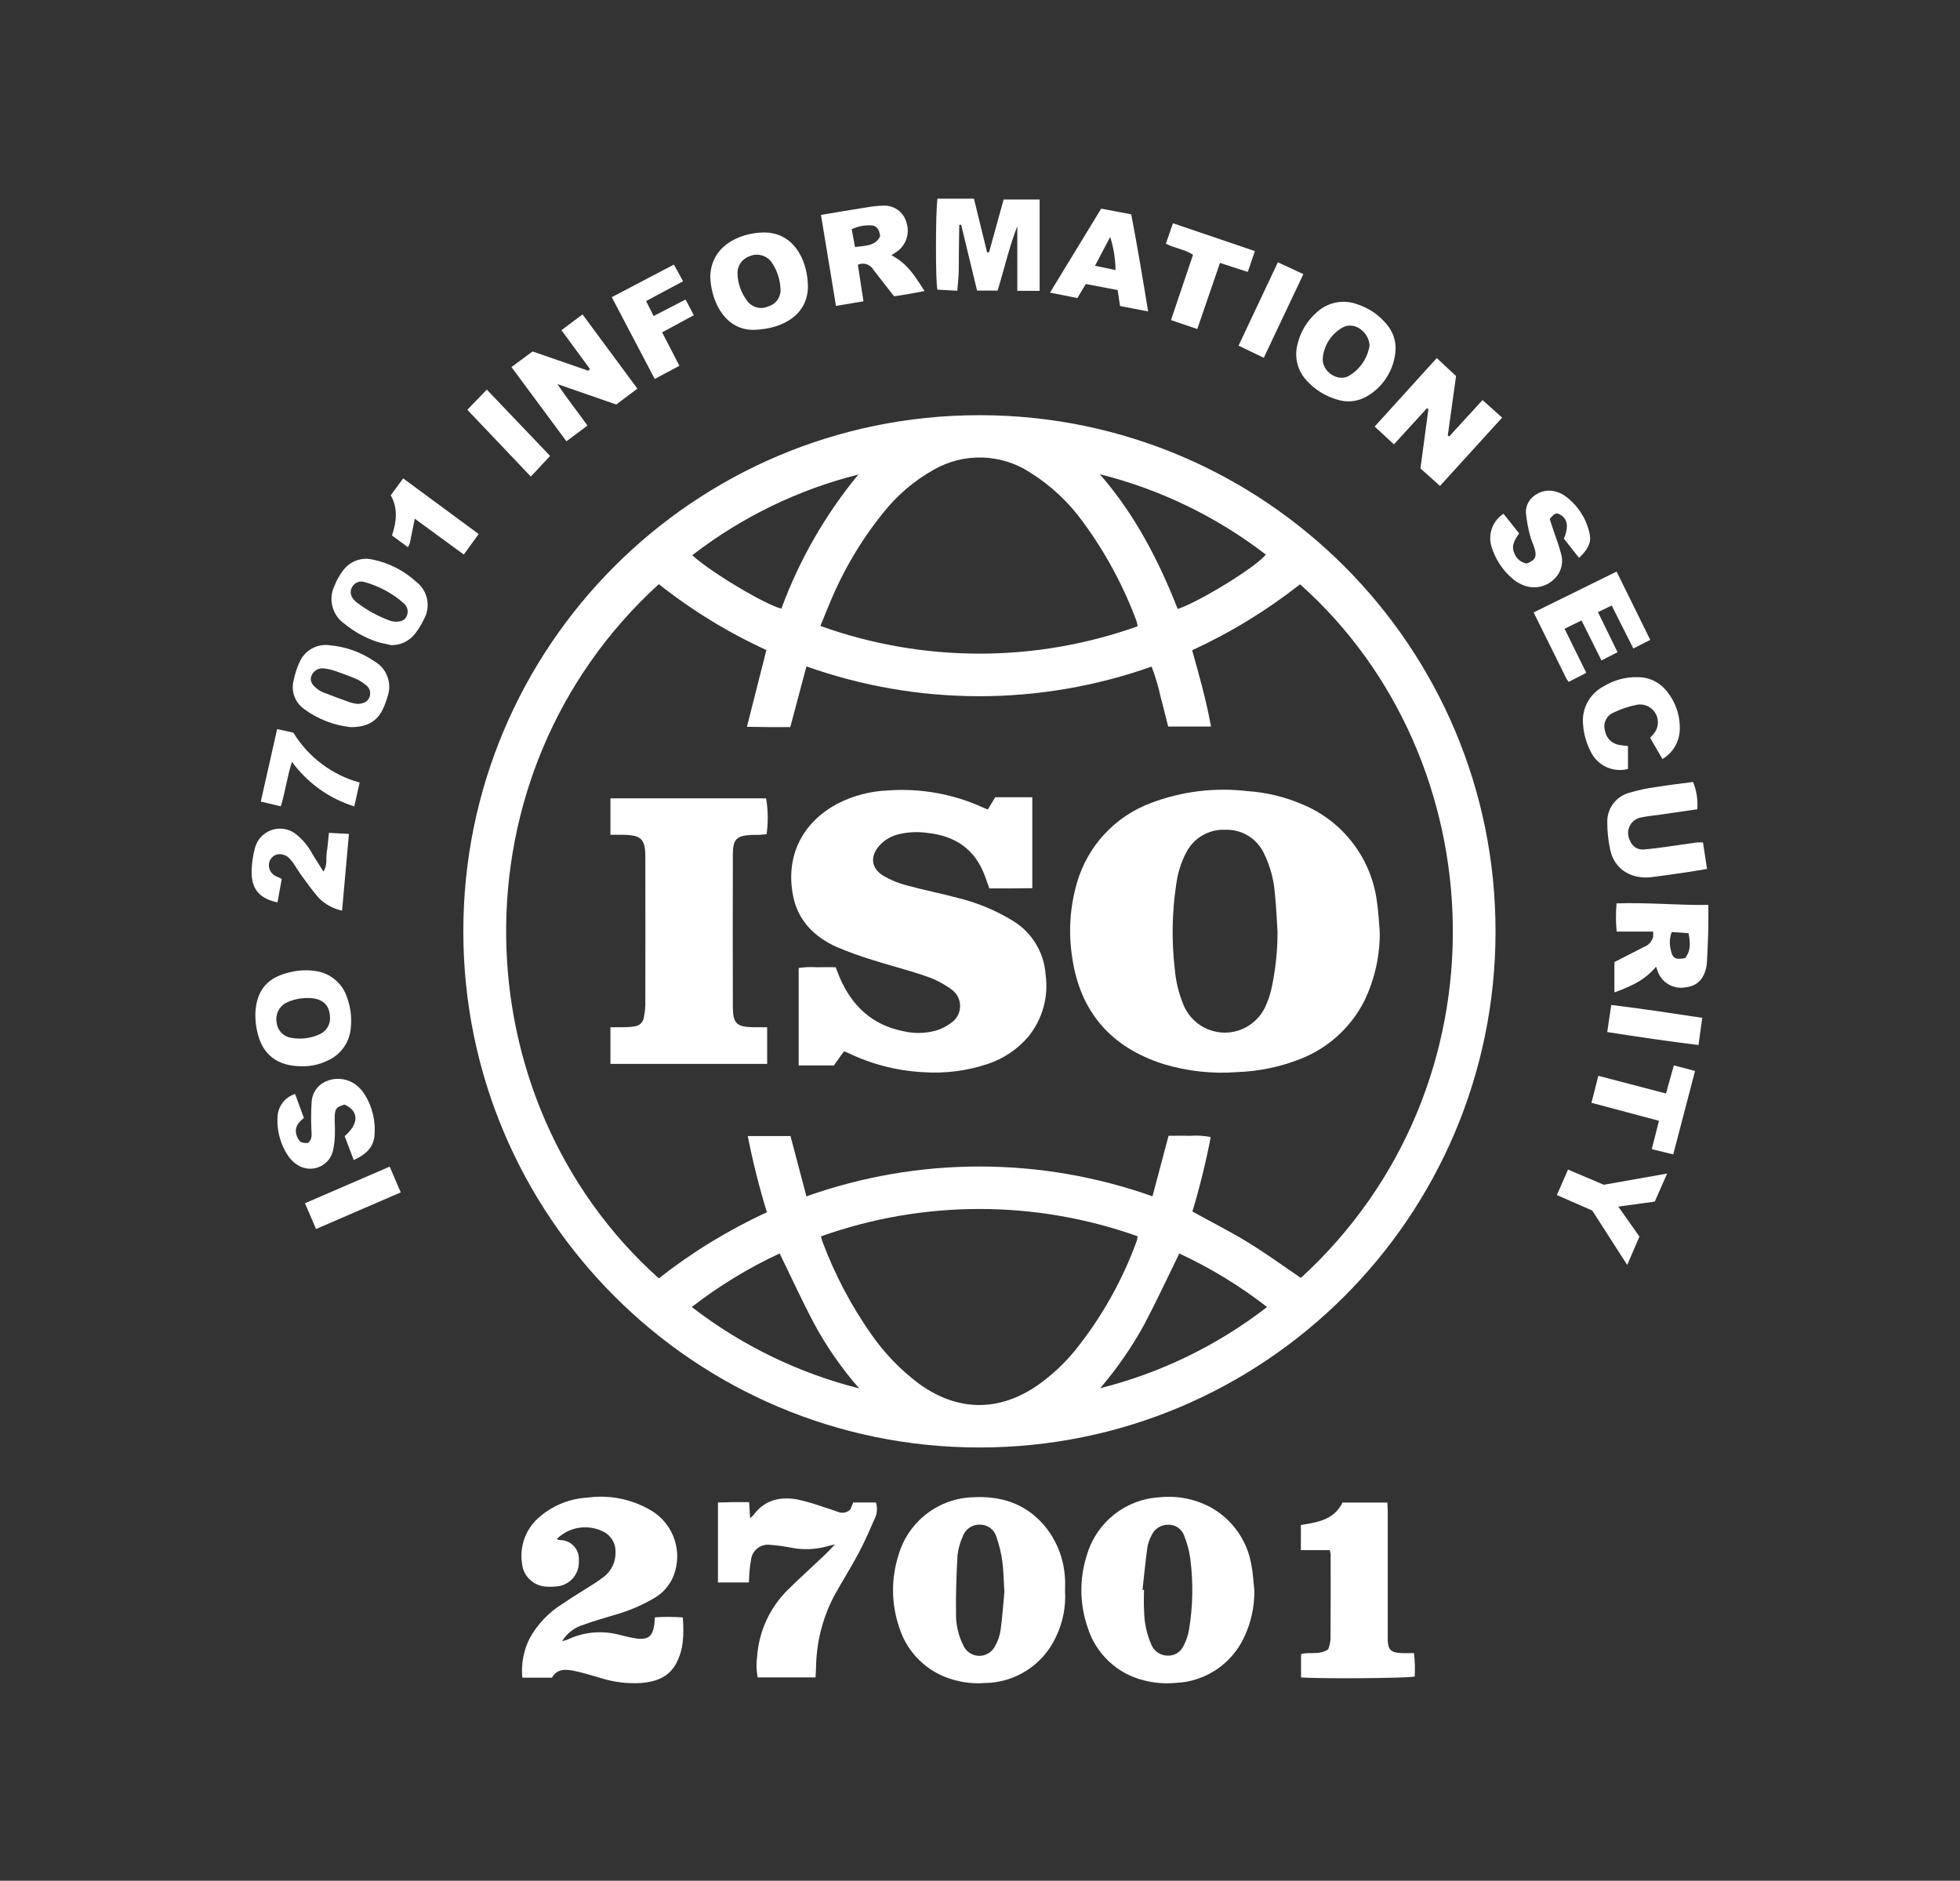 <svg width="148" height="142" viewBox="0 0 148 142" fill="none" xmlns="http://www.w3.org/2000/svg">
<rect x="0" y="0" width="148" height="142" fill="#333333" stroke="none"/>
<path d="M73.995 31.348C95.518 31.368 112.949 48.833 112.928 70.356C112.908 91.879 95.443 109.31 73.92 109.289C52.423 109.269 35.002 91.846 34.986 70.347C34.966 48.828 52.392 31.368 73.911 31.348C73.938 31.348 73.965 31.348 73.995 31.348ZM60.894 90.329C69.343 87.326 78.571 87.323 87.023 90.325L88.238 85.755C88.799 85.755 89.312 85.741 89.829 85.759C90.363 85.716 90.898 85.746 91.423 85.852C91.057 87.748 90.597 89.625 90.038 91.473C91.477 92.268 92.907 92.987 94.267 93.823C95.627 94.656 96.914 95.596 98.229 96.488C114.029 82.009 113.044 57.382 98.168 44.115C95.657 46.09 92.921 47.763 90.018 49.096C90.569 51.05 91.096 52.923 91.443 54.855H88.208C88.011 54.077 87.831 53.332 87.634 52.594C87.464 51.822 87.239 51.066 86.957 50.329C78.526 53.316 69.323 53.312 60.894 50.315L59.675 54.898C59.114 54.898 58.596 54.901 58.081 54.898C57.554 54.894 57.027 54.885 56.401 54.876L57.87 49.08C54.973 47.752 52.246 46.083 49.747 44.104C34.047 58.422 34.707 83.046 49.747 96.52C52.265 94.542 55.005 92.867 57.91 91.53C57.327 89.639 56.844 87.716 56.464 85.775H59.69L60.894 90.329ZM85.904 47.286C85.886 47.159 85.859 47.035 85.825 46.91C84.835 44.242 83.477 41.727 81.795 39.434C80.712 37.929 79.346 36.648 77.772 35.666C75.577 34.242 72.773 34.165 70.503 35.466C69.043 36.285 67.756 37.38 66.714 38.689C65.039 40.76 63.675 43.064 62.66 45.527C62.421 46.079 62.203 46.639 61.949 47.262C69.693 50.04 78.158 50.049 85.904 47.286ZM61.988 93.351C62.042 93.537 62.065 93.646 62.104 93.746C63.028 96.22 64.263 98.565 65.779 100.729C66.771 102.157 67.986 103.419 69.377 104.463C72.299 106.595 75.468 106.622 78.419 104.545C79.43 103.823 80.342 102.972 81.134 102.016C83.15 99.521 84.739 96.708 85.836 93.693C85.868 93.578 85.888 93.46 85.9 93.341C78.165 90.59 69.72 90.595 61.988 93.351ZM83.073 104.815C87.652 103.662 91.945 101.575 95.677 98.683C93.627 97.09 91.402 95.734 89.048 94.642C88.154 96.465 87.332 98.243 86.419 99.973C85.477 101.698 84.356 103.321 83.073 104.815ZM64.878 104.829C63.584 103.353 62.455 101.737 61.516 100.011C60.585 98.268 59.765 96.468 58.871 94.64C56.514 95.734 54.287 97.09 52.237 98.683C55.983 101.578 60.285 103.671 64.878 104.829ZM88.93 45.981C90.653 45.4 94.976 42.721 95.577 41.868C91.861 39.007 87.595 36.944 83.046 35.804C85.672 38.812 87.473 42.274 88.93 45.981ZM64.814 35.829C60.26 36.973 55.99 39.048 52.274 41.92C53.609 43.162 57.74 45.641 59.002 45.954C60.355 42.276 62.319 38.853 64.814 35.829Z" fill="white"/>
<path d="M94.72 120.113C94.727 121.294 94.475 122.461 93.983 123.534C93.054 125.607 91.034 126.974 88.766 127.065C87.955 127.14 87.138 127.074 86.353 126.867C84.337 126.365 82.732 124.842 82.121 122.856C81.508 121.069 81.499 119.13 82.094 117.339C82.832 114.91 85.004 113.198 87.538 113.051C88.893 112.903 90.262 113.176 91.458 113.829C93.056 114.731 94.166 116.299 94.484 118.106C94.616 118.763 94.645 119.444 94.72 120.113ZM86.271 120.038L86.384 120.047C86.384 120.565 86.35 121.085 86.391 121.6C86.398 122.504 86.591 123.394 86.956 124.22C87.165 124.685 87.624 124.99 88.132 125.003C88.668 125.04 89.17 124.733 89.383 124.24C89.565 123.88 89.697 123.496 89.774 123.099C90.08 121.298 90.114 119.462 89.874 117.652C89.794 117.076 89.642 116.508 89.424 115.968C89.256 115.457 88.775 115.114 88.237 115.123C87.678 115.103 87.168 115.428 86.947 115.938C86.795 116.215 86.691 116.515 86.639 116.826C86.493 117.895 86.389 118.967 86.271 120.038Z" fill="white"/>
<path d="M80.421 120.109C80.495 121.308 80.259 122.504 79.737 123.585C78.77 125.694 76.67 127.051 74.352 127.074C73.315 127.151 72.273 126.985 71.308 126.593C69.674 125.921 68.425 124.556 67.9 122.87C67.297 121.106 67.278 119.194 67.846 117.417C68.577 114.881 70.868 113.112 73.506 113.044C75.569 112.942 77.381 113.507 78.788 115.101C79.753 116.22 80.323 117.623 80.412 119.099C80.443 119.43 80.421 119.771 80.421 120.109ZM75.844 120.232C75.783 119.278 75.78 118.552 75.678 117.843C75.592 117.221 75.442 116.608 75.231 116.018C75.07 115.478 74.568 115.11 74.005 115.115C73.419 115.09 72.886 115.455 72.697 116.011C72.491 116.461 72.357 116.942 72.302 117.433C72.218 118.89 72.168 120.354 72.189 121.814C72.173 122.652 72.364 123.483 72.74 124.232C73.036 124.899 73.817 125.201 74.486 124.906C74.766 124.781 74.995 124.565 75.133 124.291C75.349 123.921 75.492 123.514 75.553 123.09C75.692 122.064 75.764 121.033 75.839 120.232H75.844Z" fill="white"/>
<path d="M42.034 116.206C42.109 116.238 42.189 116.261 42.268 116.279C43.053 116.268 43.7 116.897 43.712 117.682C43.712 117.73 43.712 117.777 43.707 117.823C43.773 118.742 43.147 119.566 42.245 119.75C41.934 119.802 41.617 119.818 41.301 119.798C40.307 119.775 39.492 119.003 39.412 118.011C39.228 116.733 39.7 115.45 40.668 114.595C41.689 113.687 42.988 113.151 44.352 113.074C45.998 112.847 47.673 113.178 49.11 114.013C50.697 114.922 51.474 116.785 50.999 118.552C50.768 119.462 50.17 120.236 49.349 120.69C48.411 121.235 47.408 121.655 46.363 121.945C45.61 122.177 44.845 122.381 44.107 122.658C43.414 122.853 42.82 123.303 42.441 123.916C42.588 123.88 42.733 123.836 42.876 123.784C44.091 123.212 45.469 123.087 46.767 123.432C47.181 123.546 47.601 123.637 48.023 123.707C48.938 123.843 49.303 123.541 49.412 122.601C49.428 122.468 49.435 122.334 49.455 122.113C50.157 122.066 50.861 122.068 51.562 122.122C51.644 123.351 51.644 124.529 51.042 125.623C50.481 126.647 49.514 126.976 48.441 127.069C47.403 127.137 46.361 127.012 45.369 126.699C44.72 126.513 44.073 126.304 43.412 126.168C42.761 126.034 42.086 125.95 41.68 126.667H39.439C39.342 125.646 39.532 124.615 39.996 123.698C40.577 122.645 41.417 121.757 42.436 121.119C43.197 120.595 43.996 120.125 44.772 119.625C45.06 119.448 45.34 119.255 45.605 119.046C46.186 118.595 46.511 117.889 46.477 117.153C46.491 116.479 46.091 115.864 45.469 115.6C44.313 115.062 42.94 115.303 42.034 116.206Z" fill="white"/>
<path d="M56.567 113.416C56.594 113.85 56.615 114.195 56.64 114.626C56.728 114.556 56.815 114.477 56.892 114.393C57.727 113.251 58.894 112.983 60.197 113.21C60.855 113.355 61.505 113.543 62.14 113.771C62.526 113.889 62.91 114.023 63.291 114.156C63.607 114.284 63.966 114.209 64.206 113.97L64.433 113.444H66.14C66.261 113.816 66.243 114.218 66.088 114.576C65.691 115.482 65.298 116.393 64.835 117.264C64.243 118.377 63.562 119.444 62.955 120.549C62.093 122.22 61.636 124.068 61.618 125.948C61.609 126.168 61.596 126.388 61.582 126.647H57.216C57.11 126.141 57.094 125.619 57.169 125.105C57.298 123.171 58.136 121.353 59.525 120C60.442 119.099 61.396 118.236 62.329 117.353C62.538 117.153 62.731 116.937 63.046 116.611C62.778 116.672 62.665 116.685 62.558 116.722C61.625 117.001 60.638 117.042 59.684 116.844C59.175 116.747 58.662 116.676 58.147 116.638C57.439 116.551 56.796 117.055 56.71 117.764C56.71 117.771 56.708 117.777 56.708 117.782C56.644 118.113 56.603 118.447 56.585 118.785C56.565 119.003 56.565 119.226 56.551 119.48H54.213V113.444C54.601 113.435 54.976 113.421 55.35 113.414C55.727 113.414 56.113 113.416 56.567 113.416Z" fill="white"/>
<path d="M98.231 115.142C99.486 114.942 100.735 114.753 101.373 113.446H104.76C104.771 113.696 104.787 113.934 104.789 114.175C104.792 117.239 104.792 120.306 104.789 123.371C104.789 123.53 104.785 123.687 104.789 123.845C104.812 124.536 105.025 124.765 105.729 124.808C106.063 124.828 106.399 124.813 106.769 124.813C106.842 125.401 106.86 125.993 106.826 126.583C106.288 126.717 99.352 126.763 98.242 126.645V124.894C98.864 124.695 99.586 124.994 100.29 124.533C100.381 124.293 100.44 124.043 100.467 123.789C100.485 121.648 100.478 119.505 100.476 117.364C100.462 117.253 100.44 117.144 100.406 117.037H98.228L98.231 115.142Z" fill="white"/>
<path d="M73.543 15L74.537 19.057L74.682 19.055L75.783 15.064H78.503V21.96H76.816V17.077C76.203 18.655 75.833 20.299 75.332 21.938H73.779L72.578 16.975L72.435 16.98C72.428 17.381 72.419 17.783 72.415 18.185C72.41 18.587 72.408 18.998 72.403 19.404C72.399 19.833 72.405 20.262 72.387 20.691C72.369 21.091 72.324 21.49 72.285 21.951L70.784 21.869C70.637 21.377 70.641 16.04 70.787 15H73.543Z" fill="white"/>
<path d="M108.734 36.689L107.258 35.368L107.86 30.88L107.742 30.83L105.258 33.55L103.801 32.206L108.491 27.034L109.946 28.392L109.322 32.887L109.433 32.948L111.946 30.206L113.426 31.531L108.734 36.689Z" fill="white"/>
<path d="M44.544 27.856L42.396 24.932L43.986 23.74L48.129 29.343L46.535 30.542L42.094 29C42.853 30.147 43.627 31.091 44.358 32.133L42.771 33.318L38.621 27.715L40.215 26.535L44.428 27.994L44.544 27.856Z" fill="white"/>
<path d="M125.053 72.994C124.258 73.891 123.548 74.331 121.904 74.93V72.64L124.113 71.509C124.458 71.386 124.724 71.103 124.826 70.749C124.837 70.612 124.84 70.476 124.828 70.338H122.077C122.004 69.629 122.002 68.917 122.068 68.208C124.39 68.127 126.669 68.354 128.996 68.324C128.996 69.005 129.008 69.609 128.994 70.213C128.976 70.957 128.935 71.7 128.901 72.442C128.894 72.576 128.892 72.712 128.871 72.846C128.724 73.859 128.184 74.447 127.319 74.537C126.365 74.74 125.419 74.174 125.142 73.241C125.117 73.166 125.089 73.087 125.053 72.994ZM127.251 72.34C127.625 71.797 127.677 71.402 127.503 70.458L126.231 70.374C126.079 70.778 126.047 71.216 126.143 71.638C126.286 72.363 126.456 72.476 127.251 72.34Z" fill="white"/>
<path d="M61.992 16.226C63.22 16.022 64.369 15.826 65.522 15.645C65.899 15.577 66.281 15.538 66.662 15.529C67.484 15.466 68.233 15.999 68.444 16.794C68.721 17.613 68.421 18.517 67.711 19.009C67.588 19.096 67.461 19.173 67.316 19.266C68.342 19.852 68.796 20.346 69.808 21.974C69.42 22.047 69.055 22.119 68.687 22.183C68.31 22.249 67.933 22.305 67.513 22.374C66.993 21.706 66.467 21.034 65.945 20.36C65.711 19.954 65.204 19.792 64.778 19.99L65.2 22.748L63.125 23.096L61.992 16.226ZM66.462 17.835C66.399 17.282 66.151 16.986 65.709 17.016C65.227 17 64.748 17.1 64.312 17.307L64.564 18.653C65.334 18.535 66.085 18.605 66.462 17.835Z" fill="white"/>
<path d="M53.633 20.952C53.644 18.591 55.803 17.599 57.606 17.554C59.851 17.497 60.941 19.504 61.004 21.509C61.072 23.733 59.145 24.83 56.977 24.902C54.902 24.973 53.737 23.016 53.633 20.952ZM58.934 21.801C58.904 21.079 58.668 20.38 58.255 19.788C57.878 19.282 57.208 19.095 56.625 19.336C56.044 19.52 55.66 20.072 55.687 20.68C55.717 21.427 55.978 22.146 56.434 22.737C56.802 23.225 57.458 23.388 58.012 23.134C58.6 22.968 58.986 22.41 58.934 21.801Z" fill="white"/>
<path d="M105.382 26.378C105.303 27.892 104.445 29.257 103.115 29.983C102.424 30.347 101.614 30.403 100.881 30.142C100.034 29.884 99.273 29.4 98.679 28.746C97.977 28.011 97.712 26.962 97.979 25.979C98.197 25.048 98.704 24.213 99.425 23.586C100.256 22.81 101.457 22.576 102.518 22.984C103.38 23.268 104.143 23.793 104.717 24.496C105.165 25.021 105.401 25.69 105.382 26.378ZM103.412 26.11C103.412 25.13 102.272 24.169 101.319 24.762C100.508 25.243 99.975 26.081 99.884 27.018C99.784 28.008 100.967 28.851 101.825 28.396C102.67 27.913 103.253 27.073 103.412 26.11Z" fill="white"/>
<path d="M22.763 80.504C20.981 80.504 19.841 79.652 19.451 78.002C19.301 77.414 19.251 76.805 19.303 76.199C19.474 74.662 20.261 73.818 21.764 73.439C22.395 73.266 23.054 73.219 23.703 73.298C24.883 73.414 25.878 74.227 26.223 75.362C26.482 76.088 26.572 76.862 26.486 77.629C26.395 78.715 25.712 79.659 24.713 80.088C24.105 80.381 23.437 80.524 22.763 80.504ZM23.283 75.353C22.672 75.337 22.066 75.475 21.523 75.757C21.031 76.063 20.779 76.644 20.89 77.214C20.951 77.797 21.399 78.267 21.977 78.356C22.693 78.492 23.43 78.404 24.093 78.106C24.638 77.893 24.974 77.341 24.915 76.758C24.874 75.843 24.314 75.357 23.283 75.353Z" fill="white"/>
<path d="M128.899 65.605C128.402 65.689 127.966 65.768 127.528 65.832C126.593 65.968 125.655 66.111 124.718 66.227C123.365 66.397 121.914 65.786 121.578 64.118C121.437 63.457 121.367 62.785 121.367 62.111C121.328 61.1 121.968 60.188 122.933 59.884C123.642 59.666 124.368 59.509 125.104 59.416C126.014 59.266 126.931 59.164 127.846 59.041C128.109 59.695 128.218 60.401 128.162 61.103C127.199 61.244 126.223 61.382 125.244 61.525C124.82 61.586 124.391 61.618 123.975 61.711C123.322 61.797 122.861 62.397 122.947 63.051C122.965 63.196 123.01 63.334 123.081 63.464C123.233 63.909 123.676 64.19 124.143 64.136C124.727 64.088 125.306 64.009 125.887 63.929C126.622 63.829 127.358 63.711 128.093 63.611C128.259 63.6 128.425 63.6 128.593 63.609L128.899 65.605Z" fill="white"/>
<path d="M120.926 49.865L119.419 46.844L118.141 47.475L119.782 50.803L118.452 51.482C118.388 51.405 118.331 51.321 118.279 51.237C117.466 49.6 116.658 47.963 115.805 46.242L122.07 43.155L124.611 48.313L123.333 48.96L121.698 45.718L120.663 46.219L122.141 49.243L120.926 49.865Z" fill="white"/>
<path d="M119.231 42.117L118.092 40.671C118.466 39.777 118.371 39.184 117.822 38.864C117.517 38.687 117.381 38.737 117.02 39.191L117.322 40.106C117.506 40.662 117.724 41.209 117.865 41.774C118.092 42.485 117.876 43.261 117.318 43.756C116.73 44.317 115.874 44.494 115.111 44.215C114.814 44.113 114.537 43.958 114.292 43.761C113.499 43.114 112.918 42.247 112.621 41.268C112.339 40.333 112.709 39.323 113.529 38.787L114.709 40.274C114.394 40.73 114.083 41.191 114.346 41.763C114.491 42.178 114.852 42.48 115.288 42.546C115.894 42.312 116.049 42.067 115.899 41.488C115.808 41.141 115.629 40.816 115.545 40.469C115.39 39.908 115.284 39.334 115.225 38.755C115.143 37.602 116.38 36.823 117.413 37.102C117.656 37.157 117.885 37.255 118.094 37.388C119.109 38.088 119.81 39.157 120.046 40.367C120.162 40.973 119.89 41.518 119.231 42.117Z" fill="white"/>
<path d="M22.282 82.601L22.949 84.413C22.443 84.792 22.168 85.244 22.457 85.873C22.625 86.24 22.75 86.313 23.253 86.297C23.617 86.018 23.517 85.623 23.512 85.244C23.481 84.549 23.49 83.852 23.533 83.16C23.692 81.5 25.68 80.994 26.865 81.9C27.12 82.088 27.335 82.322 27.506 82.588C28.119 83.546 28.389 84.685 28.271 85.818C28.162 86.717 27.537 87.205 26.711 87.591L26.025 85.782C27.122 84.835 27.108 83.886 26.014 83.4C25.413 83.578 25.297 83.695 25.276 84.268C25.26 84.717 25.308 85.171 25.288 85.621C25.283 86.047 25.235 86.474 25.142 86.892C24.911 87.839 23.957 88.42 23.008 88.191C22.788 88.136 22.582 88.041 22.395 87.909C22.15 87.748 21.941 87.539 21.776 87.296C21.147 86.374 20.863 85.26 20.972 84.147C21.07 83.421 21.58 82.815 22.282 82.601Z" fill="white"/>
<path d="M86.695 23.513L84.575 23.105C84.507 22.66 84.452 22.29 84.393 21.901L81.989 21.443L81.353 22.503L79.285 22.094L83.151 15.752L85.419 16.183C85.88 18.587 86.284 20.991 86.695 23.513ZM84.232 20.389C84.223 19.54 84.087 18.698 83.83 17.888L82.684 20.067L84.232 20.389Z" fill="white"/>
<path d="M29.552 48.71C29.181 48.623 28.802 48.567 28.441 48.446C27.565 48.151 26.748 47.7 26.033 47.114C25.095 46.478 24.764 45.25 25.256 44.228C25.411 43.831 25.62 43.454 25.876 43.114C26.38 42.387 27.279 42.044 28.14 42.249C29.361 42.498 30.489 43.073 31.411 43.913C32.301 44.58 32.555 45.804 32.003 46.771C31.813 47.177 31.574 47.559 31.293 47.908C30.861 48.424 30.224 48.719 29.552 48.71ZM29.815 46.937C30.312 46.955 30.584 46.821 30.714 46.508C30.866 46.163 30.764 45.758 30.464 45.529C29.617 44.785 28.612 44.244 27.522 43.947C27.161 43.829 26.768 43.985 26.589 44.321C26.423 44.603 26.453 44.957 26.664 45.205C26.727 45.298 26.805 45.379 26.893 45.45C27.674 46.058 28.548 46.539 29.479 46.875C29.588 46.907 29.701 46.928 29.815 46.937Z" fill="white"/>
<path d="M122.929 56.324V58.061C121.792 58.353 120.609 57.797 120.107 56.735C119.776 56.092 119.581 55.386 119.535 54.664C119.431 53.504 120.026 52.397 121.049 51.843C121.839 51.35 122.759 51.1 123.692 51.127C124.471 51.127 125.213 51.459 125.731 52.04C126.493 52.891 126.891 54.008 126.838 55.15C126.793 56.045 126.3 56.855 125.531 57.312L124.602 55.706C124.689 55.609 124.766 55.529 124.836 55.445C125.338 54.894 125.297 54.042 124.748 53.541C124.455 53.273 124.057 53.148 123.662 53.2C123.022 53.321 122.402 53.527 121.817 53.813C121.292 54.042 121.024 54.628 121.195 55.175C121.283 55.729 121.719 56.16 122.273 56.247C122.466 56.283 122.668 56.292 122.929 56.324Z" fill="white"/>
<path d="M26.481 54.901C25.212 54.767 24.004 54.297 22.976 53.541C22.285 53.062 21.963 52.208 22.165 51.393C22.263 50.91 22.415 50.44 22.619 49.993C23.012 49.087 23.97 48.565 24.944 48.726C26.138 48.835 27.284 49.25 28.272 49.931C29.216 50.467 29.632 51.609 29.253 52.626C29.169 52.928 29.057 53.225 28.926 53.509C28.481 54.474 27.704 54.907 26.481 54.901ZM26.946 53.148C27.491 53.144 27.779 52.962 27.904 52.617C28.029 52.288 27.909 51.915 27.616 51.72C27.411 51.543 27.184 51.395 26.942 51.28C26.406 51.05 25.854 50.848 25.302 50.656C25.046 50.569 24.782 50.51 24.515 50.474C24.102 50.397 23.688 50.617 23.523 51.003C23.391 51.337 23.491 51.636 23.863 51.94C24.015 52.074 24.188 52.183 24.374 52.265C25.064 52.535 25.759 52.792 26.458 53.039C26.619 53.087 26.785 53.121 26.953 53.144L26.946 53.148Z" fill="white"/>
<path d="M21.274 66.363L20.954 68.131C19.58 67.85 18.967 67.107 19.001 65.741C19.015 65.177 19.094 64.619 19.24 64.074C19.487 63.023 20.541 62.369 21.592 62.617C21.873 62.683 22.137 62.81 22.361 62.989C22.872 63.4 23.292 63.911 23.596 64.492C23.857 64.907 24.118 65.323 24.42 65.806C24.747 65.298 24.6 64.814 24.672 64.369C24.747 63.906 24.777 63.436 24.836 62.882L26.348 62.964C26.171 64.926 26.003 66.803 25.83 68.753C25.163 68.615 24.552 68.281 24.073 67.795C23.623 67.293 23.233 66.737 22.833 66.195C22.593 65.868 22.384 65.518 22.157 65.184C22.082 65.073 21.996 64.966 21.903 64.869C21.657 64.56 21.251 64.426 20.87 64.526C20.541 64.644 20.316 64.948 20.304 65.298C20.291 65.695 20.536 66.056 20.911 66.188C21.013 66.229 21.11 66.281 21.274 66.363Z" fill="white"/>
<path d="M51.766 22.616L52.391 23.799L49.998 25.093L51.301 27.617L49.439 28.612L46.195 22.437L50.886 19.976L51.58 21.236L48.788 22.73L49.355 23.86L51.766 22.616Z" fill="white"/>
<path d="M120.23 91.398L117.562 90.231L118.402 88.306L121.104 89.453L125.885 88.606L124.952 90.724L122.198 91.101L123.794 93.366L122.872 95.507L120.23 91.398Z" fill="white"/>
<path d="M90.407 24.843L88.421 24.167L90.087 19.236C89.465 18.82 88.721 18.759 88.035 18.398L88.571 16.855L94.757 18.959L94.221 20.532L92.121 19.851L90.407 24.843Z" fill="white"/>
<path d="M120.692 81.228L125.798 82.562L126.392 80.44L127.993 80.86L126.347 87.16L124.724 86.765L125.269 84.624L120.17 83.264L120.692 81.228Z" fill="white"/>
<path d="M21.201 60.88L19.693 60.522L20.926 55.048L22.15 55.316C23.278 57.162 25.069 58.51 27.155 59.085L26.751 60.885C24.865 60.297 23.217 59.119 22.047 57.523C21.666 58.667 21.555 59.761 21.201 60.88Z" fill="white"/>
<path d="M31.32 39.163C31.186 39.835 31.075 40.407 30.954 40.977C30.916 41.093 30.863 41.207 30.802 41.313L29.599 40.432C29.933 39.409 30.071 38.394 29.506 37.397L30.443 36.119L36.144 40.321L35.022 41.87L31.32 39.163Z" fill="white"/>
<path d="M41.539 34.426L40.084 35.983L35.289 30.941L36.758 29.414L41.539 34.426Z" fill="white"/>
<path d="M95.428 27.014L93.522 26.097L96.493 19.804L98.418 20.698L95.428 27.014Z" fill="white"/>
<path d="M29.425 88.084L30.26 90.029L23.865 92.792L23.027 90.849L29.425 88.084Z" fill="white"/>
<path d="M121.363 77.922L121.665 75.877C123.963 76.154 126.21 76.499 128.537 76.849L128.253 78.903C125.931 78.617 123.674 78.286 121.363 77.922Z" fill="white"/>
<path d="M104.185 70.354C104.206 72.168 103.802 73.963 103.01 75.593C101.992 77.584 100.283 79.135 98.201 79.952C96.689 80.551 95.087 80.885 93.461 80.944C91.568 81.094 89.663 80.887 87.847 80.338C83.917 79.078 81.563 76.429 80.964 72.302C80.666 70.422 80.787 68.501 81.316 66.674C82.113 63.886 84.185 61.645 86.903 60.631C89.232 59.745 91.743 59.437 94.217 59.734C95.638 59.829 97.032 60.167 98.34 60.73C101.439 62.009 103.602 64.869 103.988 68.199C104.092 68.912 104.122 69.636 104.185 70.354ZM96.467 70.354C96.403 69.389 96.371 68.417 96.265 67.457C96.185 66.374 95.892 65.321 95.402 64.351C94.86 63.273 93.738 62.608 92.533 62.651C91.305 62.59 90.151 63.25 89.584 64.342C89.184 65.103 88.925 65.927 88.816 66.778C88.499 68.876 88.46 71.005 88.703 73.112C88.778 74.079 89.009 75.03 89.388 75.922C90.12 77.632 92.101 78.427 93.811 77.695C94.562 77.373 95.171 76.79 95.525 76.054C95.734 75.605 95.897 75.137 96.008 74.653C96.315 73.239 96.467 71.8 96.467 70.354Z" fill="white"/>
<path d="M74.707 67.078C74.573 66.708 74.471 66.41 74.362 66.115C73.622 64.127 72.133 63.114 70.076 62.894C69.293 62.774 68.492 62.817 67.727 63.021C67.225 63.166 66.773 63.443 66.417 63.827C65.683 64.637 65.763 65.55 66.694 66.118C67.236 66.438 67.822 66.681 68.43 66.84C69.711 67.191 71.021 67.446 72.306 67.791C73.799 68.152 75.225 68.746 76.533 69.555C77.938 70.429 78.839 71.925 78.953 73.575C79.191 75.251 78.721 76.949 77.654 78.263C76.844 79.214 75.79 79.927 74.605 80.324C73.021 80.858 71.343 81.071 69.674 80.951C67.711 80.844 65.788 80.347 64.017 79.489C63.94 79.453 63.854 79.43 63.722 79.384L62.968 80.445H60.308V73.087C60.766 73.017 61.234 72.999 61.697 73.03C62.147 73.019 62.596 73.028 63.102 73.028C63.195 73.271 63.277 73.498 63.37 73.72C64.296 75.927 65.852 77.405 68.251 77.866C69.048 78.05 69.876 78.031 70.664 77.814C71.096 77.686 71.497 77.482 71.854 77.207C72.542 76.717 72.703 75.761 72.215 75.073C72.115 74.933 71.992 74.81 71.852 74.71C71.273 74.283 70.63 73.947 69.949 73.716C68.63 73.257 67.27 72.921 65.94 72.497C65.011 72.218 64.099 71.888 63.207 71.511C61.511 70.758 60.269 69.532 59.892 67.668C59.291 64.692 60.542 62.104 63.27 60.665C64.439 60.068 65.727 59.734 67.037 59.682C69.522 59.498 72.017 59.95 74.281 60.994C74.362 61.032 74.449 61.06 74.596 61.116L75.148 60.195H77.949V67.062C77.429 67.067 76.898 67.076 76.369 67.078C75.824 67.08 75.284 67.078 74.707 67.078Z" fill="white"/>
<path d="M57.928 77.559V80.326H46.094V77.559C46.459 77.559 46.816 77.566 47.167 77.557C47.415 77.557 47.662 77.537 47.908 77.496C48.282 77.459 48.582 77.164 48.625 76.79C48.679 76.501 48.716 76.211 48.729 75.92C48.736 72.174 48.736 68.426 48.729 64.68C48.727 63.355 48.412 63.053 47.086 63.03C46.773 63.026 46.457 63.03 46.094 63.03V60.276H57.846C58.001 61.171 58.014 62.086 57.885 62.985C57.722 63.001 57.549 63.021 57.374 63.032C57.199 63.044 57.013 63.032 56.832 63.037C55.624 63.08 55.338 63.339 55.338 64.531C55.327 68.367 55.327 72.204 55.338 76.04C55.342 77.271 55.631 77.537 56.868 77.559C57.204 77.564 57.538 77.559 57.928 77.559Z" fill="white"/>
</svg>
